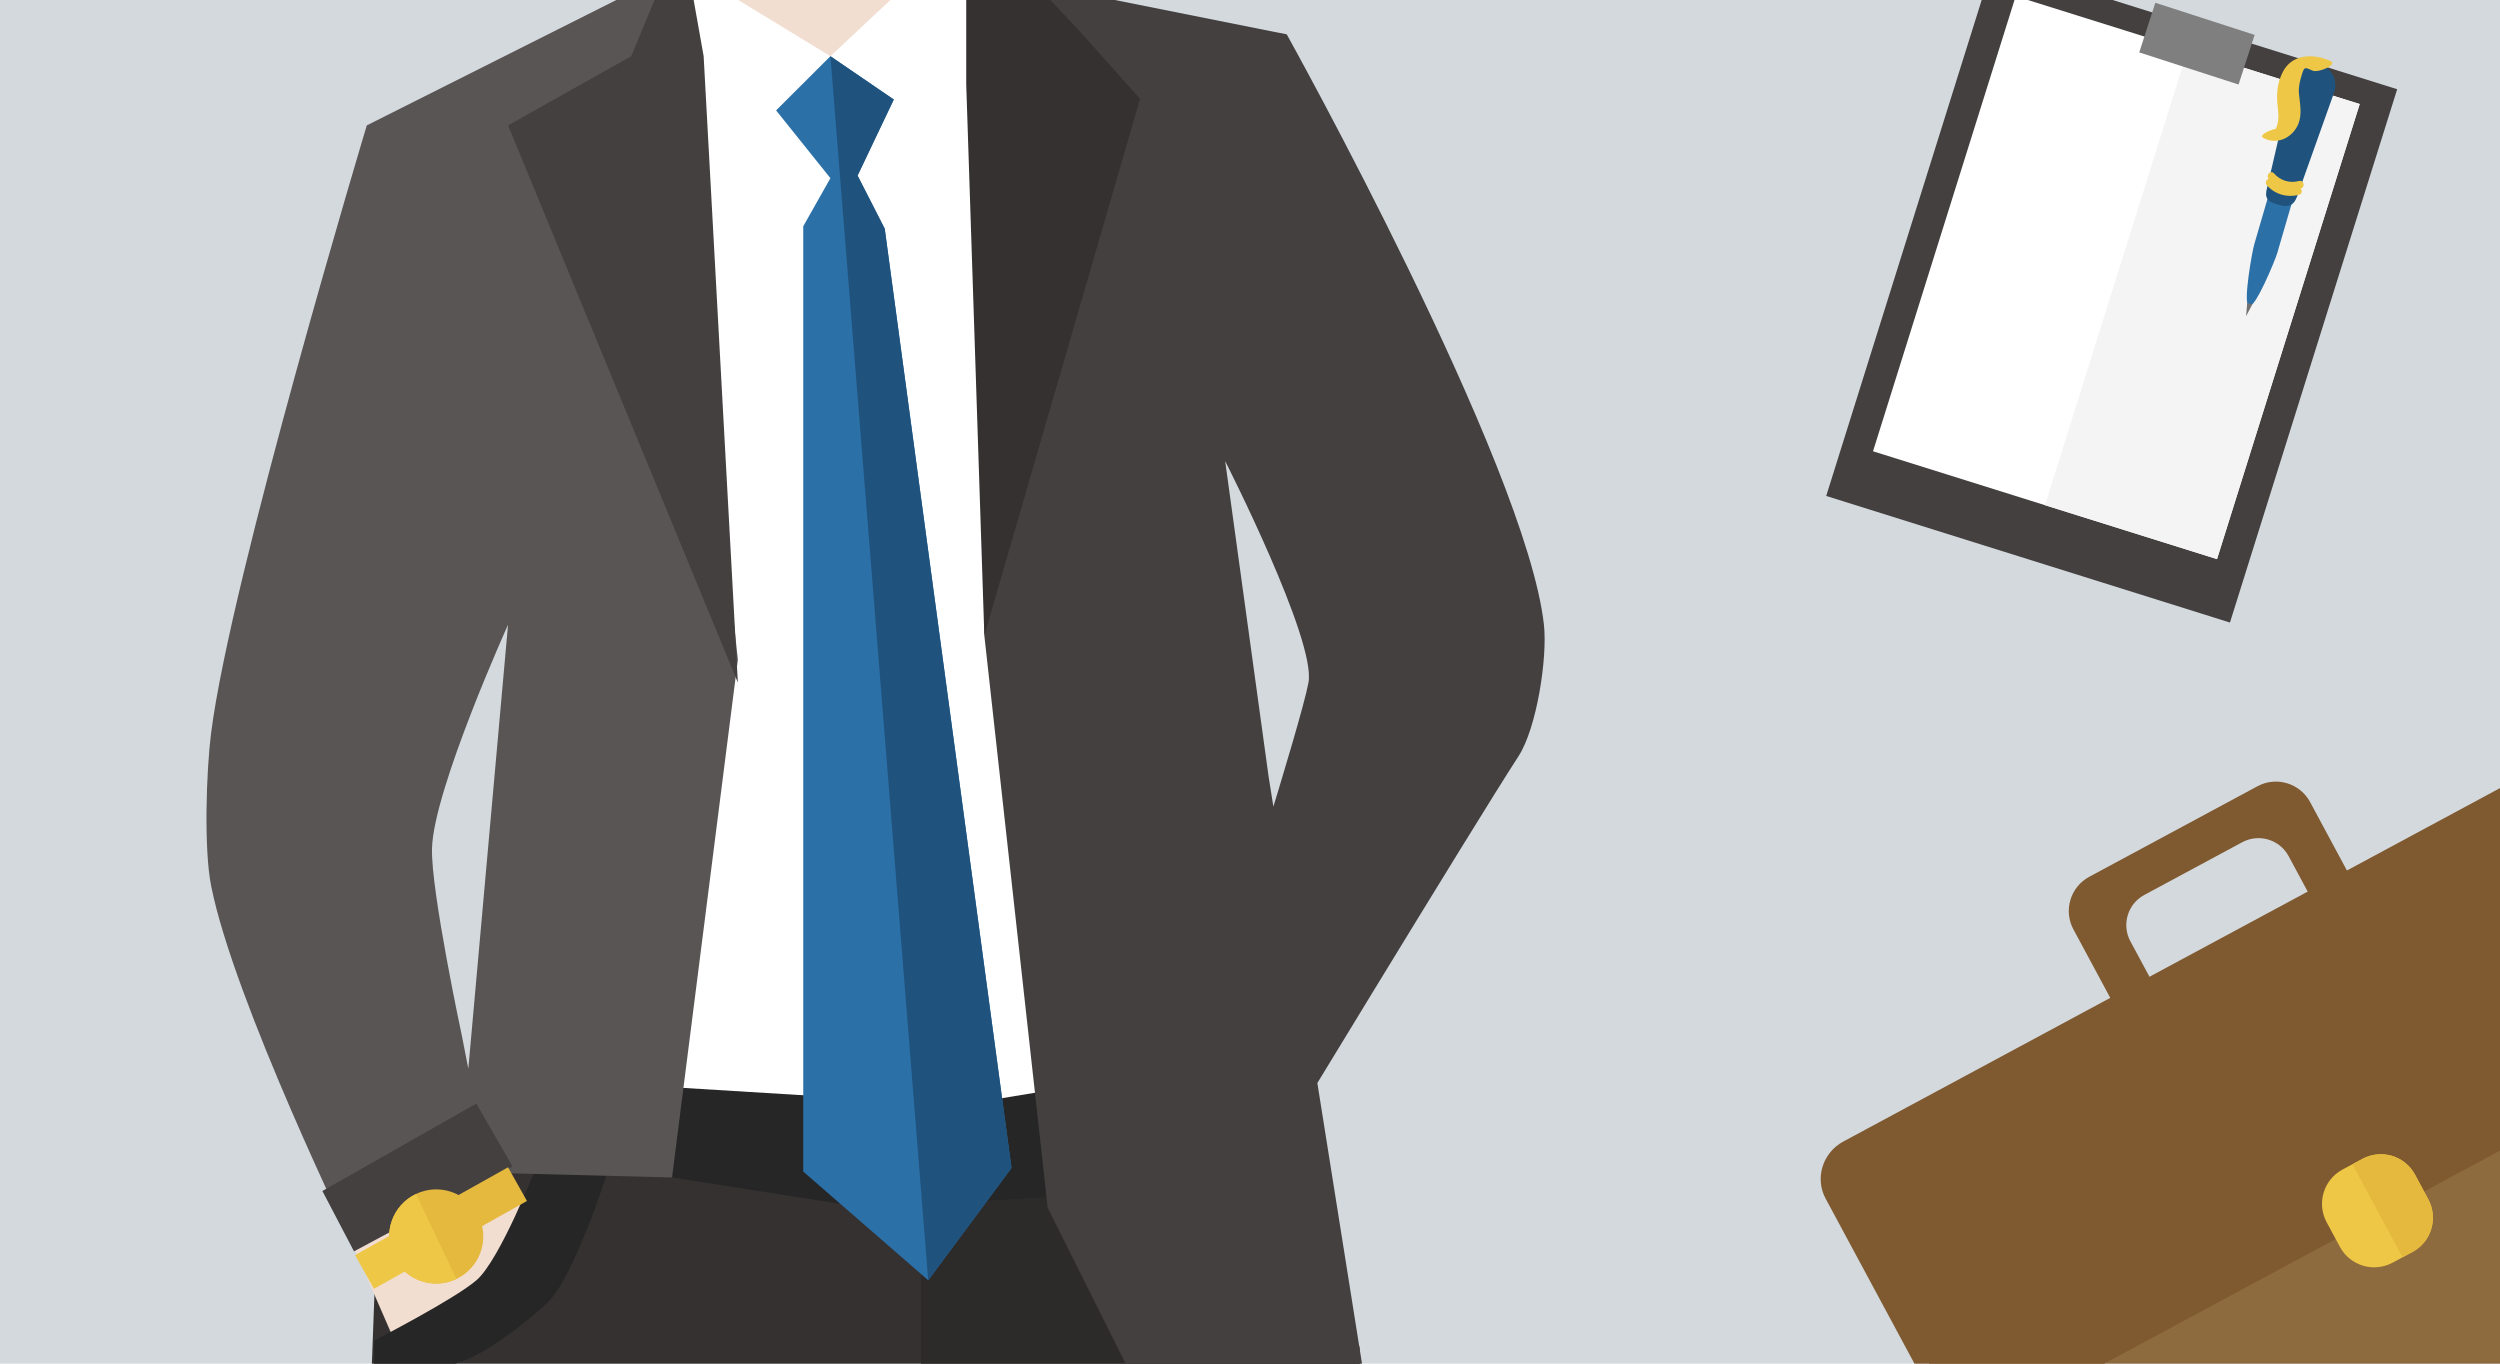 <?xml version="1.0" standalone="no"?><!DOCTYPE svg PUBLIC "-//W3C//DTD SVG 1.1//EN" "http://www.w3.org/Graphics/SVG/1.1/DTD/svg11.dtd"><svg width="100%" height="100%" viewBox="0 0 165 90" version="1.1" xmlns="http://www.w3.org/2000/svg" xmlns:xlink="http://www.w3.org/1999/xlink" xml:space="preserve" style="fill-rule:evenodd;clip-rule:evenodd;stroke-linejoin:round;stroke-miterlimit:1.414;"><g id="Layer 1"><rect x="0" y="0" width="165" height="90" style="fill:#d3d9dd;fill-rule:nonzero;"/></g><g id="Layer 2"><path d="M62.387,6.124c0,1.584 -1.377,2.868 -3.078,2.868l-10.111,0c-1.701,0 -3.079,-1.284 -3.079,-2.868l0,-8.447c0,-1.584 1.378,-2.868 3.079,-2.868l10.111,0c1.701,0 3.078,1.284 3.078,2.868l0,8.447Z" style="fill:#f2ded1;fill-rule:nonzero;"/><path d="M36.162,72.926l20.438,1.85l18.645,-0.924l14.47,15.029l0.311,10.117l-65.816,0l0.638,-17.211l10.676,-8.861l0.638,0Z" style="fill:#353131;fill-rule:nonzero;"/><path d="M23.325,82.264l2.638,6.057l6.453,-3.711l2.471,-4.256l-1.985,-4.684l-9.577,6.594Z" style="fill:#f2ded1;fill-rule:nonzero;"/><path d="M60.782,75.254l14.462,-1.402l14.471,15.029l0.31,10.117l-29.243,1.035" style="fill:#2d2a2a;fill-rule:nonzero;"/><path d="M76.32,78.6l-19.203,1.115l-17.25,-2.707l0,-6.217l33.466,0l2.987,7.809Z" style="fill:#262626;fill-rule:nonzero;"/><path d="M24.688,88.481c0,-0.001 5.262,-2.704 6.757,-3.984c1.544,-1.324 3.94,-7.456 3.94,-7.456l4.721,0.304c0,0 -2.222,6.975 -3.959,8.617c-1.311,1.237 -3.754,3.147 -5.42,3.793c-1.161,0.45 -6.039,2.071 -6.039,2.071l0,-3.346Z" style="fill:#262626;fill-rule:nonzero;"/><path d="M44.313,-2.683l10.495,6.393l8.604,-8.066l8.127,37.698l0.001,38.248l-8.128,1.336l-21.753,-1.336l2.653,-74.273Z" style="fill:#fff;fill-rule:nonzero;"/><path d="M31.501,77.385l12.854,0.326l4.344,-34.17l-4.837,-45.142l-19.653,9.876c0,0 -8.983,29.852 -10.279,40.128c-0.314,2.49 -0.483,7.574 0,10.039c1.493,7.601 9.395,23.822 9.395,23.822c0,0 4.7,-2.4 6.223,-3.504c1.011,-0.732 2.012,-4.9 2.012,-4.9l-1.076,-5.498c0,0 -2.051,-9.582 -1.972,-12.375c0.111,-3.895 5.019,-14.756 5.019,-14.756l-2.748,30.717l0.717,5.437Z" style="fill:#595555;fill-rule:nonzero;"/><path d="M65.564,-1.602l19.361,3.869c0,0 15.804,28.402 16.974,38.963c0.241,2.195 -0.474,6.822 -1.675,8.676c-2.978,4.592 -16.769,27.31 -16.769,27.31l-2.594,-11.365l0,-2.39c0,0 4.98,-15.641 5.498,-18.407c0.523,-2.796 -5.498,-14.621 -5.498,-14.621l2.869,20.836l6.693,42.07l-13.864,1.196l-7.411,-14.821l-4.182,-37.767l0.597,-43.549Z" style="fill:#444040;fill-rule:nonzero;"/><path d="M54.807,3.709l-3.585,3.577l3.585,4.474l-1.793,3.175l0,62.389l8.247,7.172l5.498,-7.411l-8.367,-61.991l-1.792,-3.506l2.39,-5.019l-4.183,-2.86Z" style="fill:#2c70a8;fill-rule:nonzero;"/><path d="M61.261,84.496l5.498,-7.41l-8.366,-61.991l-1.793,-3.506l2.39,-5.02l-4.183,-2.86" style="fill:#1f537e;fill-rule:nonzero;"/><path d="M33.827,76.988l-10.463,5.602l-2.087,-3.985l10.162,-5.771l2.388,4.154Z" style="fill:#444040;fill-rule:nonzero;"/><path d="M31.597,80.273c0.737,1.551 0.077,3.404 -1.474,4.141c-1.549,0.738 -3.404,0.076 -4.14,-1.473c-0.736,-1.551 -0.076,-3.404 1.474,-4.141c1.55,-0.736 3.404,-0.076 4.14,1.473" style="fill:#e5b93e;fill-rule:nonzero;"/><path d="M30.123,84.414c-1.549,0.738 -3.404,0.076 -4.14,-1.473c-0.736,-1.55 -0.076,-3.404 1.474,-4.14" style="fill:#eec746;fill-rule:nonzero;"/><path d="M28.194,83.09l-3.512,1.973l-1.248,-2.223l3.511,-1.973l1.249,2.223Z" style="fill:#eec746;fill-rule:nonzero;"/><path d="M34.778,79.264l-3.511,1.971l-1.249,-2.223l3.512,-1.971l1.248,2.223Z" style="fill:#e5b93e;fill-rule:nonzero;"/><path d="M48.699,45.054l-15.167,-36.779l8.127,-4.566l3.347,-8.065l1.435,8.065l2.258,41.345Z" style="fill:#444040;fill-rule:nonzero;"/><path d="M64.966,41.948l10.278,-35.427l-4.064,-4.542l-7.409,-7.887l0,11.473l1.195,36.383Z" style="fill:#353131;fill-rule:nonzero;"/><path d="M147.177,41.088l-26.647,-8.355l11.035,-35.2l26.649,8.356l-11.037,35.199Z" style="fill:#444040;fill-rule:nonzero;"/><path d="M146.323,36.902l-22.704,-7.118l9.417,-30.035l22.704,7.119l-9.417,30.034Z" style="fill:#fff;fill-rule:nonzero;"/><path d="M146.323,36.902l-11.353,-3.559l9.418,-30.035l11.352,3.56l-9.417,30.034Z" style="fill:#f4f4f4;fill-rule:nonzero;"/><path d="M147.745,5.579l-6.555,-2.12l1.061,-3.276l6.554,2.12l-1.06,3.276Z" style="fill:#7f7f7f;fill-rule:nonzero;"/><path d="M150.295,16.715c-0.125,0.429 -1.433,3.619 -1.862,3.494c-0.427,-0.125 0.218,-3.639 0.343,-4.067l3.188,-10.936c0.124,-0.429 0.573,-0.676 1.001,-0.55c0.429,0.125 0.676,0.574 0.551,1.002l-3.221,11.057Z" style="fill:#2c70a8;fill-rule:nonzero;"/><path d="M151.694,12.723c-0.225,0.769 -0.541,1.018 -1.312,0.793c-0.768,-0.224 -0.957,-0.436 -0.733,-1.205l1.641,-7.091c0.224,-0.769 1.03,-1.211 1.8,-0.987c0.767,0.225 1.211,1.03 0.987,1.799l-2.383,6.691Z" style="fill:#1f537e;fill-rule:nonzero;"/><path d="M149.608,12.224c0.533,0.607 1.354,0.838 2.131,0.629c0.311,-0.084 0.179,-0.567 -0.133,-0.483c-0.614,0.166 -1.226,-0.022 -1.644,-0.5c-0.213,-0.242 -0.566,0.113 -0.354,0.354" style="fill:#eec746;fill-rule:nonzero;"/><path d="M149.73,11.799c0.535,0.608 1.356,0.838 2.135,0.628c0.311,-0.084 0.178,-0.566 -0.132,-0.482c-0.617,0.166 -1.228,-0.022 -1.648,-0.5c-0.215,-0.242 -0.566,0.113 -0.355,0.354" style="fill:#eec746;fill-rule:nonzero;"/><path d="M148.242,20.867l0.074,-0.871l0.334,0.097l-0.408,0.774Z" style="fill:#707070;fill-rule:nonzero;"/><path d="M153.804,4.019c-1.113,-0.492 -2.556,-0.491 -3.167,0.786c-0.325,0.678 -0.397,1.34 -0.324,2.082c0.037,0.383 0.095,0.755 0.037,1.139c-0.023,0.12 -0.055,0.238 -0.095,0.353c-0.023,0.058 -0.046,0.116 -0.069,0.174c-0.283,0.356 -0.114,0.352 0.507,-0.014c-0.401,-0.242 -1.666,0.347 -1.354,0.536c0.907,0.548 1.985,0.019 2.357,-0.909c0.25,-0.623 0.098,-1.334 0.036,-1.975c-0.04,-0.409 0.044,-0.776 0.158,-1.162c0.191,-0.645 0.203,-0.608 0.744,-0.368c0.376,0.166 1.708,-0.404 1.17,-0.642" style="fill:#eec746;fill-rule:nonzero;"/><path d="M157.832,62.909c0.672,1.246 0.204,2.801 -1.042,3.473l-11.102,5.974c-1.247,0.672 -2.802,0.204 -3.474,-1.043l-5.367,-9.971c-0.672,-1.248 -0.203,-2.802 1.043,-3.474l11.101,-5.975c1.248,-0.672 2.803,-0.204 3.475,1.042l5.366,9.974Z" style="fill:#7f5930;fill-rule:nonzero;"/><path d="M152.654,59.489c0.594,1.099 0.181,2.469 -0.917,3.06l-6.466,3.48c-1.099,0.59 -2.47,0.18 -3.059,-0.919l-1.607,-2.984c-0.59,-1.098 -0.18,-2.468 0.919,-3.06l6.464,-3.479c1.1,-0.591 2.47,-0.181 3.062,0.919l1.604,2.983Z" style="fill:#d3d9dd;fill-rule:nonzero;"/><path d="M186.273,82.998l-48.631,26.174l-13.557,-25.189l48.631,-26.173l13.557,25.188Z" style="fill:#8e6a3f;fill-rule:nonzero;"/><path d="M177.382,66.142c0.723,1.342 0.199,3.027 -1.169,3.764l-44.569,23.987c-1.368,0.735 -3.063,0.245 -3.785,-1.098l-7.37,-13.69c-0.721,-1.342 -0.198,-3.028 1.171,-3.764l44.567,-23.987c1.369,-0.737 3.062,-0.246 3.786,1.097l7.369,13.691Z" style="fill:#7f5930;fill-rule:nonzero;"/><path d="M160.267,79.155c0.67,1.246 0.206,2.802 -1.041,3.473l-1.319,0.71c-1.246,0.67 -2.801,0.203 -3.473,-1.044l-0.876,-1.628c-0.67,-1.246 -0.205,-2.802 1.042,-3.473l1.318,-0.708c1.247,-0.672 2.802,-0.204 3.473,1.041l0.876,1.629Z" style="fill:#eec746;fill-rule:nonzero;"/><path d="M155.26,76.839l0.658,-0.354c1.247,-0.671 2.802,-0.204 3.473,1.041l0.876,1.629c0.67,1.247 0.206,2.802 -1.041,3.473l-0.66,0.355" style="fill:#e5b93e;fill-rule:nonzero;"/></g></svg>
